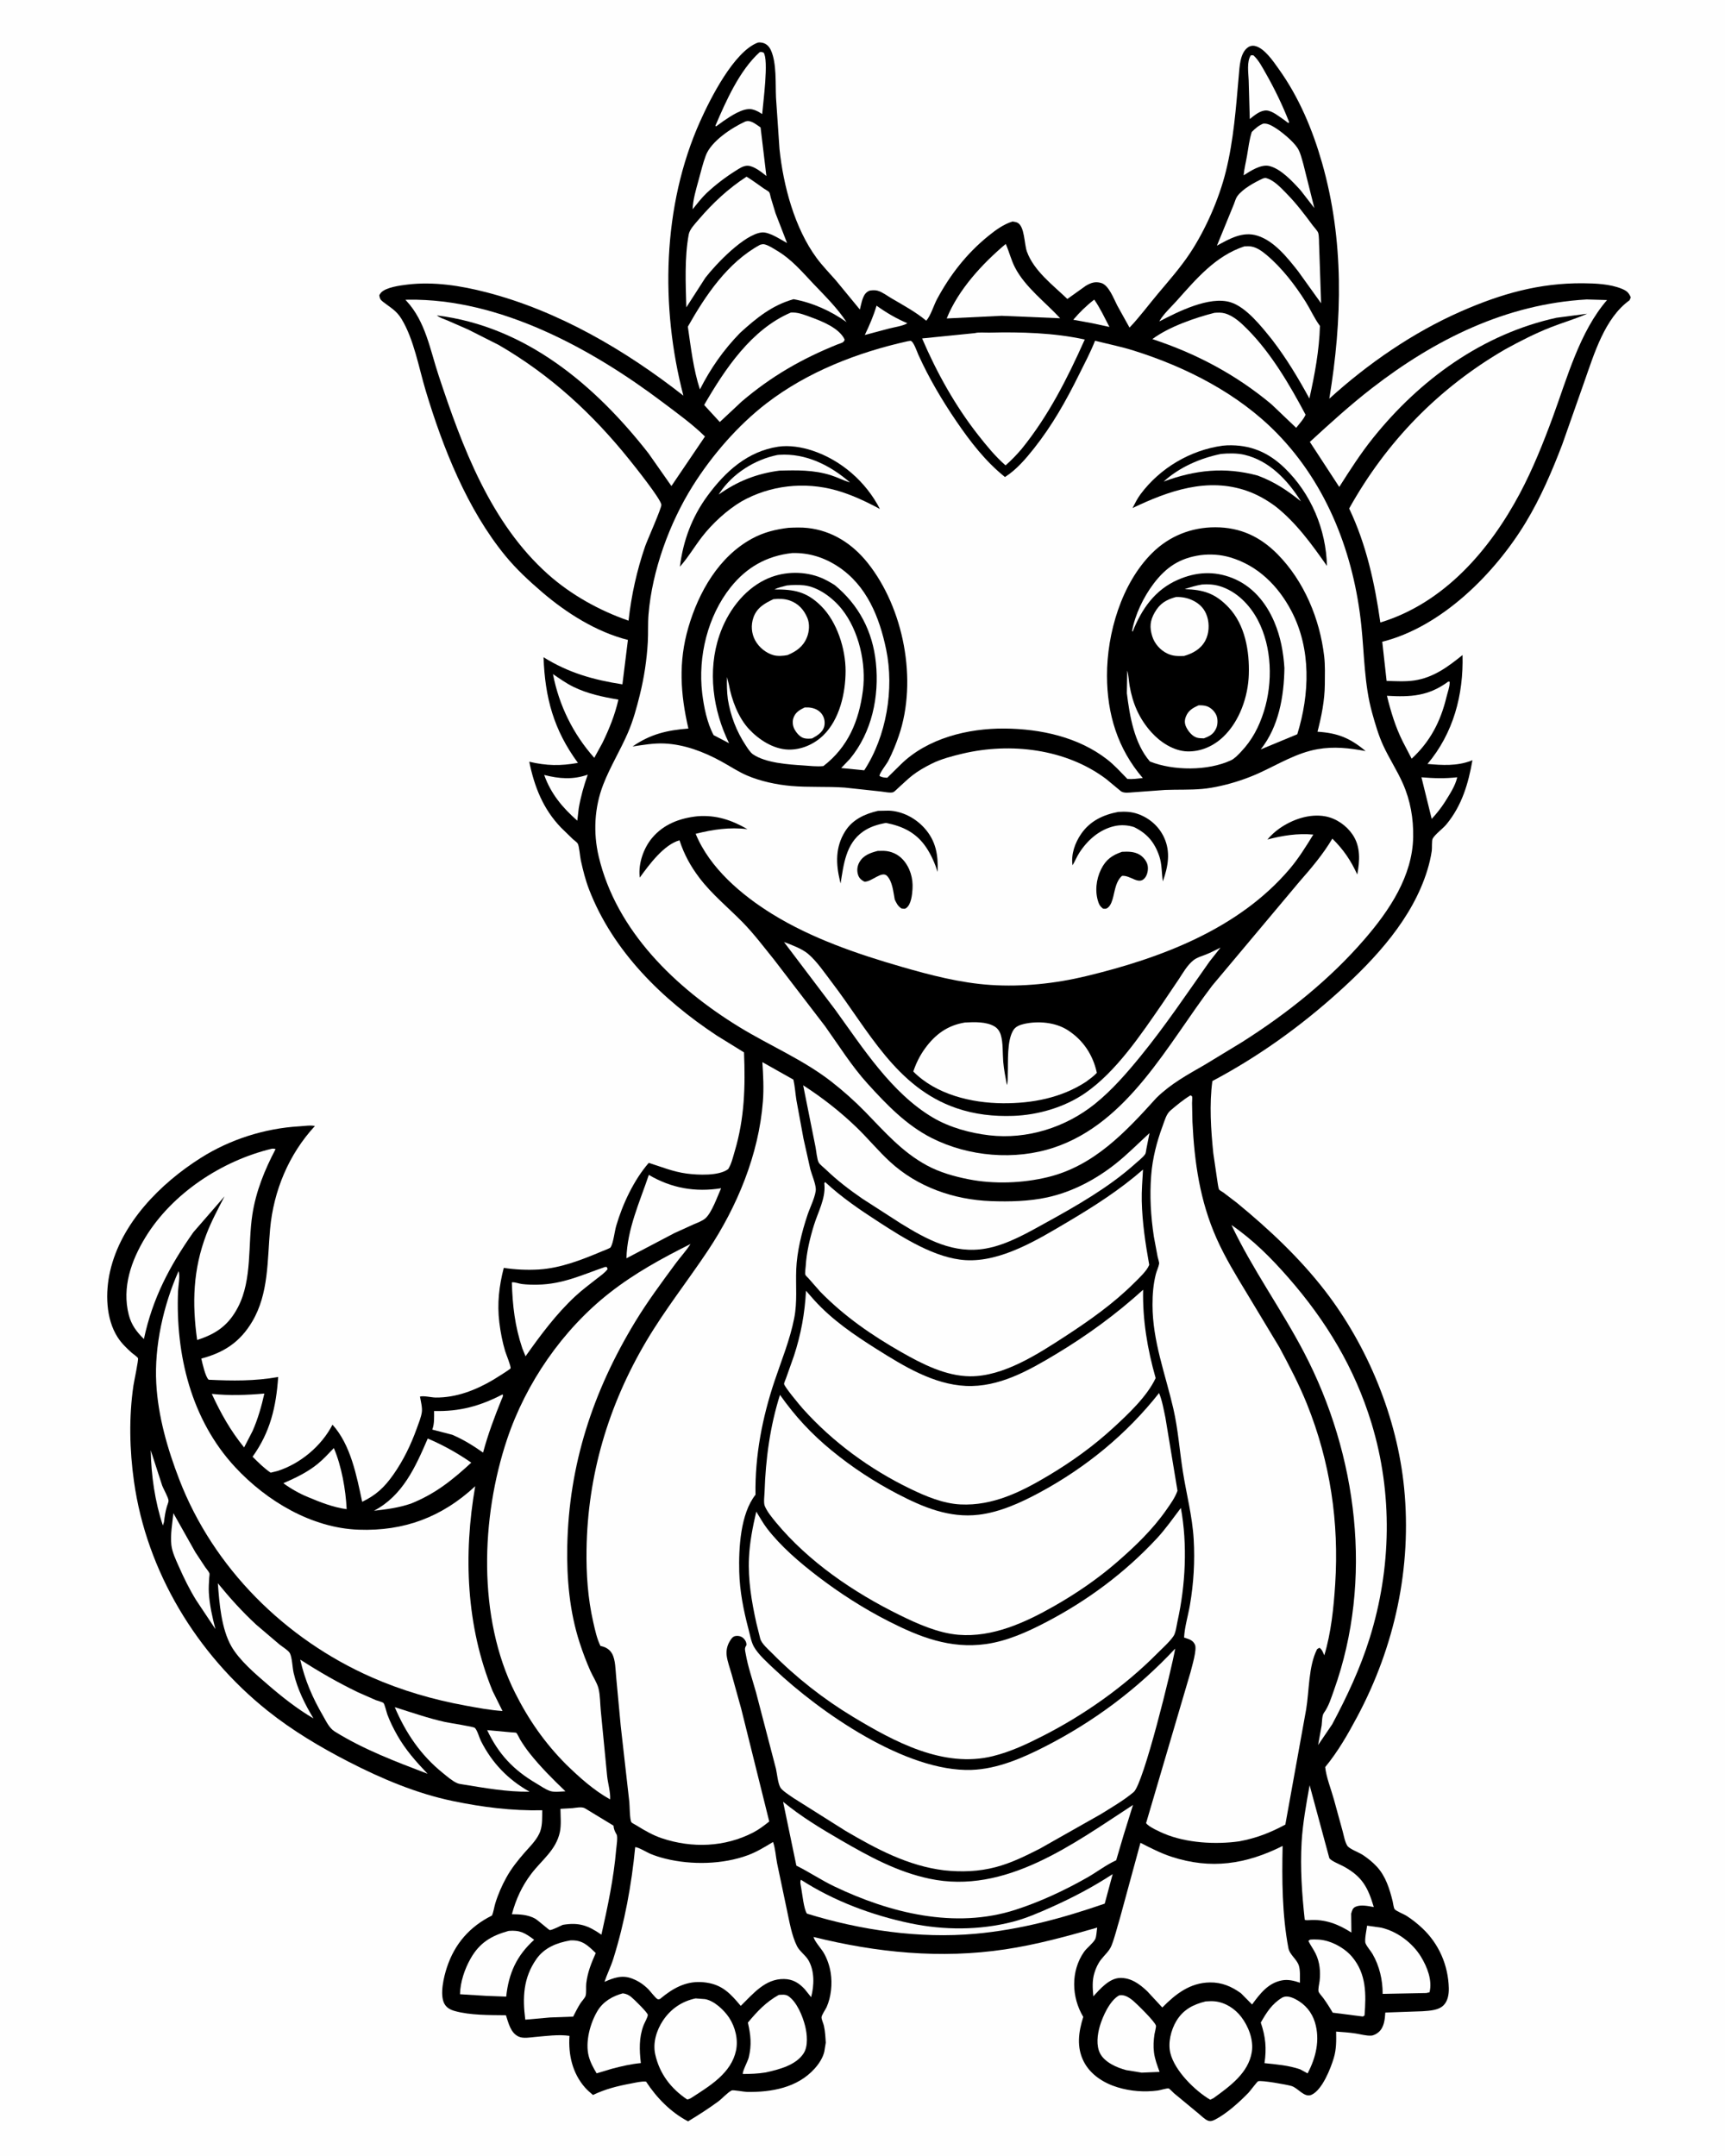 <svg version="1.1" xmlns="http://www.w3.org/2000/svg" style="display: block;" viewBox="0 0 1638 2048" width="1024" height="1280">
<path transform="translate(0,0)" fill="rgb(254,254,254)" d="M -0 -0 L 1638 0 L 1638 2048 L -0 2048 L -0 -0 z"/>
<path transform="translate(0,0)" fill="rgb(0,0,0)" d="M 719.51 40.5 C 720.653 40.326 720.63 40.282 721.981 40.352 C 726.819 40.606 730.163 43.557 732.071 47.85 C 737.58 60.25 736.21 79.243 736.857 92.924 L 740.163 141.556 C 743.766 176.315 754.48 216.625 775.406 245.056 C 780.94 252.575 787.563 259.293 793.694 266.321 L 816.502 294.038 C 817.626 289.544 818.641 283.338 821.299 279.5 C 822.421 277.879 824.586 276.198 826.575 275.938 C 828.831 275.642 831.294 275.547 833.5 276.184 C 837.946 277.469 842.786 281.177 846.792 283.523 C 857.982 290.076 869.548 296.337 879.549 304.642 C 883.88 299.771 886.605 290.052 889.829 284.068 C 902.296 260.923 917.91 240.905 938.328 224.293 C 945.161 218.734 952.973 212.987 961.5 210.411 C 962.976 210.645 964.737 210.854 966.09 211.5 C 973.107 214.851 972.533 231.738 975.159 239 C 981.812 257.397 999.874 270.774 1013.58 283.997 L 1031.06 271.5 C 1035.95 268.594 1040.08 267.144 1045.74 268.814 C 1053.03 270.967 1057.71 284 1060.99 290.254 L 1072.62 311.189 C 1082.17 301.19 1090.76 289.522 1099.69 278.898 C 1110.15 266.438 1121.07 254.073 1130.07 240.481 C 1144.88 218.09 1157.58 189.048 1164.06 163.053 C 1171.54 133.008 1173.69 102.622 1176.39 71.938 C 1177.11 63.652 1177.5 50.889 1184.57 45.382 C 1186.71 43.709 1189.15 43.066 1191.84 43.683 C 1200.89 45.758 1209.32 58.506 1214.39 65.599 C 1233.59 92.42 1246.5 123.199 1255.5 154.778 C 1276.53 228.526 1274.73 303.691 1262.37 378.726 C 1299.06 345.389 1341.84 315.855 1387.32 295.859 C 1425.3 279.158 1461.73 268.708 1503.55 269.077 C 1515.2 269.18 1528.87 269.77 1539.79 274.162 C 1544.65 276.117 1546.75 277.763 1548.71 282.5 L 1547.5 285.266 C 1523.96 302.096 1513.9 336.241 1504.59 362.602 L 1483.63 422.199 C 1473.95 447.557 1463.05 472.956 1448.97 496.225 C 1419.58 544.816 1369.06 595.506 1312.66 609.592 L 1316.79 646.796 C 1325.38 647.04 1334.61 647.631 1343.1 646.371 C 1361.31 643.67 1375.01 633.435 1388.91 622.222 C 1389.91 660.116 1380.21 696.454 1355.64 725.681 C 1369.64 726.909 1383.48 727.792 1396.89 722.685 L 1398.32 722.134 C 1394.44 744.423 1388.28 765.202 1373.65 782.995 C 1370.32 787.053 1362.73 792.533 1360.51 796.711 C 1359.56 798.51 1360.05 805.733 1359.69 808.226 C 1358.82 814.288 1357.32 820.518 1355.54 826.371 C 1341.46 872.481 1306.32 910.576 1271.23 942.249 C 1234.75 975.176 1194.78 1003.86 1151.31 1026.89 C 1148.3 1049.09 1149.91 1073.19 1152.19 1095.45 L 1156.13 1122.39 C 1156.51 1124.29 1156.86 1128.4 1157.74 1130 C 1158.08 1130.62 1161.07 1132.3 1161.89 1132.88 L 1174.5 1142.51 C 1204.84 1167.39 1234.17 1194.89 1258.22 1226.03 C 1299.09 1278.96 1326.88 1346.87 1333.44 1413.5 C 1340.86 1488.92 1324.52 1563.94 1288.98 1630.56 C 1279.93 1647.52 1270.72 1663.65 1258.48 1678.57 C 1259.46 1688.31 1264.04 1699.52 1266.68 1709.07 L 1274.97 1739.24 C 1276.16 1743.52 1277.12 1749.59 1279.46 1753.27 C 1281.42 1756.35 1290.53 1759.62 1294.13 1762 C 1298.98 1765.2 1303.81 1769.09 1307.73 1773.39 C 1316.01 1782.49 1319.59 1794.27 1322.53 1805.99 C 1322.96 1807.67 1323.45 1812.17 1324.34 1813.44 C 1325.65 1815.32 1333.31 1818.32 1335.57 1819.77 C 1340.86 1823.15 1345.89 1827.14 1350.48 1831.42 C 1366.45 1846.32 1375.33 1866.76 1375.87 1888.52 C 1376.01 1894.19 1375.03 1900.72 1370.87 1904.87 C 1365.97 1909.75 1357.22 1910.04 1350.72 1910.5 L 1315.56 1911.74 C 1315.15 1918.19 1314.47 1925.8 1309.26 1930.29 C 1307.34 1931.95 1304.57 1933.55 1301.97 1933.67 C 1297.45 1933.88 1292.02 1932.36 1287.5 1931.64 C 1281.33 1930.66 1275.06 1930.3 1268.84 1929.83 C 1269.03 1938.43 1269.12 1946.53 1266.64 1954.84 C 1263.65 1964.85 1255.74 1985.09 1245.6 1989.8 C 1238.66 1993.03 1232.78 1983.39 1226.4 1981.49 C 1221.98 1980.18 1197.99 1975.88 1194.74 1977.01 C 1193.86 1977.31 1186.85 1986.65 1185.55 1987.99 C 1176.95 1996.84 1164.7 2007.92 1153.76 2013.49 C 1151.52 2014.62 1149.39 2015.37 1146.96 2014.36 C 1143.88 2013.09 1140.57 2009.58 1137.9 2007.45 L 1114.96 1988.48 C 1114.31 1987.89 1110.32 1983.89 1109.93 1983.83 C 1107.68 1983.52 1102.1 1985.46 1099.55 1985.79 C 1086.72 1987.48 1073.58 1986.52 1061.2 1982.73 C 1048.16 1978.75 1035.54 1970.81 1029.17 1958.35 C 1022.13 1944.56 1024.18 1930.14 1028.68 1915.87 C 1017.45 1897.2 1016.65 1872.48 1029.37 1854.16 C 1032.05 1850.3 1038.1 1845.83 1040.03 1842 C 1041.25 1839.59 1041.42 1833.91 1041.91 1831.05 C 1012.81 1839.39 984.481 1847.21 954.455 1851.72 C 893.079 1860.92 832.391 1854.81 772.556 1839.95 C 773.133 1843.64 779.82 1851.09 781.979 1854.71 C 785.389 1860.43 787.78 1867.47 788.802 1874.05 C 790.428 1884.52 789.256 1896.76 784.947 1906.5 C 783.984 1908.68 779.994 1914.25 780.082 1916.42 C 780.173 1918.65 781.866 1922.08 782.377 1924.42 C 783.52 1929.67 783.799 1935.05 784.107 1940.4 L 782.707 1949 C 781.233 1955.02 777.504 1960.59 773.405 1965.13 C 757.151 1983.14 732.637 1987.48 709.39 1987.13 C 706.632 1987.08 696.179 1985.1 694.833 1985.7 C 691.096 1987.39 685.643 1993.53 682.04 1996.17 C 672.835 2002.93 663.096 2009.17 653.338 2015.09 C 636.856 2006.44 623.523 1992.77 613.413 1977.33 C 609.051 1976.89 603.499 1978.33 599.113 1979.14 C 586.408 1981.49 574.699 1984.41 563.012 1990.04 C 560.388 1987.81 557.715 1985.57 555.443 1982.98 C 543.427 1969.27 539.486 1951.69 540.691 1933.89 C 530.544 1932.33 518.239 1934.06 508.007 1934.94 C 503.26 1935.34 496.911 1936.61 492.489 1934.62 C 484.727 1931.12 482.766 1921.63 480.33 1914.29 C 464.922 1914.09 446.399 1914.44 431.603 1910.24 C 427.43 1909.06 423.72 1907.05 421.709 1903.05 C 417.336 1894.37 421.359 1877.73 424.239 1868.95 C 431.614 1846.46 445.951 1830.08 467.068 1819.58 C 468.637 1815.99 469.095 1811.74 470.244 1807.97 C 472.829 1799.48 476.551 1790.96 480.862 1783.23 C 485.595 1774.73 491.628 1767.16 498.007 1759.86 C 503.385 1753.7 510.4 1747.06 513.057 1739.15 C 515.091 1733.1 514.708 1725.88 514.795 1719.58 C 485.821 1720.18 458.486 1716.72 430.184 1710.88 C 395.659 1703.76 362.184 1689.6 330.94 1673.52 C 303.991 1659.65 277.569 1643.93 253.846 1624.97 C 186.708 1571.32 139.093 1492.86 127.062 1407.3 C 122.842 1377.29 122.124 1346.15 126.543 1316.11 C 127.11 1312.26 131.588 1291.31 130.844 1290.11 C 129.846 1288.51 126.028 1286.04 124.5 1284.65 C 119.737 1280.32 115.089 1275.81 111.589 1270.37 C 100.139 1252.59 99.784 1227.6 104.365 1207.57 C 114.831 1161.81 152.103 1124.16 190.58 1099.85 C 218.346 1082.3 251.333 1071.79 284.127 1069.91 C 288.556 1069.66 294.594 1068.64 298.9 1069.61 C 274.098 1096.41 259.62 1131.17 256.329 1167.5 C 253.632 1197.27 255.137 1228.7 239.396 1255.31 C 227.886 1274.77 212.55 1284.84 191.002 1290.52 C 191.944 1294.6 194.935 1308.3 198.044 1310.63 C 220.427 1311.71 241.849 1311.99 264.02 1308.02 C 262.045 1336.43 256.547 1360.23 239.698 1383.76 C 245.175 1389.2 250.45 1394.53 256.85 1398.91 L 263.228 1397.35 C 285.08 1390.43 305.191 1373.54 315.596 1353.32 C 332.97 1372.47 338.514 1401.96 343.801 1426.57 C 356.976 1420.21 364.792 1412.94 373.295 1400.9 C 382.87 1387.34 390.06 1372.45 395.662 1356.85 C 397.381 1352.07 399.778 1346.32 400.471 1341.33 C 401.06 1337.08 399.438 1330.91 398.691 1326.63 C 402.227 1325.59 409.487 1327.49 413.57 1327.53 C 433.176 1327.73 451.697 1320.48 468.359 1310.63 C 470.102 1309.6 484.595 1300.59 484.754 1299.8 C 485.188 1297.63 480.404 1286.2 479.566 1283.37 C 476.946 1274.5 475.192 1265.44 474.072 1256.27 C 471.866 1238.2 473.792 1221.92 478.267 1204.38 C 489.286 1206.01 500.578 1206.57 511.706 1205.88 C 532.395 1204.6 552.698 1196.59 571.632 1188.6 C 572.933 1188.05 579.272 1185.75 579.805 1184.82 C 582.512 1180.12 583.48 1169.89 585.106 1164.34 C 591.11 1143.81 601.858 1120.85 615.99 1104.62 C 628.186 1108.46 639.119 1113.08 652 1114.78 C 662.576 1116.18 682.775 1117.21 691.46 1110.5 C 694.582 1105.52 695.964 1099.21 697.635 1093.6 C 706.981 1062.21 707.78 1032.14 706.459 999.664 L 680.716 983.76 C 628.857 949.561 581.859 903.521 559.25 844.778 C 555.808 835.835 553.558 826.697 551.482 817.365 C 550.678 813.75 549.982 803.571 548.44 801.174 C 547.64 799.93 545.059 798.177 543.912 797.113 L 532.676 786.181 C 515.598 768.452 507.3 747.205 502.491 723.576 C 518.897 727.431 532.133 727.672 548.724 724.678 C 525.63 693.264 517.431 662.702 516.047 624.315 C 539.763 639.146 563.509 645.821 590.961 650.065 L 596.198 607.878 C 566.186 600.305 537.661 582.223 514.408 562.242 C 502.117 551.68 490.164 540.61 479.863 528.059 C 443.536 483.796 420.474 425.455 404.124 371.062 C 397.591 349.324 392.978 322.425 381.18 303 C 376.163 294.741 370.615 292.25 363.5 286.631 C 360.944 284.612 360.573 283.625 360.037 280.5 C 360.488 279.642 360.957 278.841 361.6 278.105 C 366.136 272.912 380.07 271.121 386.653 270.327 C 411.729 267.302 437.363 271.363 461.622 277.613 C 529.832 295.186 593.824 332.639 648.874 375.835 C 626.902 291.698 628.818 195.519 664.737 115.351 C 674.44 93.695 696.791 49.178 719.51 40.5 z"/>
<path transform="translate(0,0)" fill="rgb(254,254,254)" d="M 1039.11 284.603 C 1044.72 292.662 1049 301.887 1053.55 310.575 L 1037.22 307.04 L 1019.18 303.744 C 1025.19 296.656 1031.75 290.261 1039.11 284.603 z"/>
<path transform="translate(0,0)" fill="rgb(254,254,254)" d="M 142.966 1377.61 L 153.869 1411.25 C 155.108 1414.53 159.718 1422.46 159.879 1425.47 C 159.95 1426.81 158.729 1429.59 158.303 1431.04 C 156.851 1435.99 156.157 1440.65 155.578 1445.76 L 154.5 1449.11 C 146.979 1426.54 143.36 1401.33 142.966 1377.61 z"/>
<path transform="translate(0,0)" fill="rgb(254,254,254)" d="M 832.338 290.362 C 841.786 297.139 850.948 302.501 861.627 307.067 C 857.103 309.741 849.425 310.744 844.226 312.084 L 821.177 318.224 C 825.538 309.151 829.5 300.034 832.338 290.362 z"/>
<path transform="translate(0,0)" fill="rgb(254,254,254)" d="M 1349.89 738.361 C 1361.8 739.36 1372.01 739.66 1383.87 738.339 C 1382.05 746.584 1376.51 754.79 1372.12 761.887 C 1368.44 767.625 1364.24 772.866 1359.63 777.871 L 1349.89 738.361 z"/>
<path transform="translate(0,0)" fill="rgb(254,254,254)" d="M 516.674 736.146 C 530.973 739.764 543.871 740.819 558.024 735.87 C 554.315 746.433 551.386 756.682 549.497 767.728 L 548.12 779.571 C 534.011 767.175 522.999 753.976 516.674 736.146 z"/>
<path transform="translate(0,0)" fill="rgb(254,254,254)" d="M 1187.89 52.5 L 1190.22 52.527 C 1195.19 56.945 1198.6 63.667 1201.9 69.426 C 1210.27 84.07 1218.11 100.275 1224.21 116 L 1223.5 116.921 L 1219.46 113.898 C 1214.91 110.874 1208.35 105.255 1202.82 104.953 C 1196.86 104.626 1191.19 109.643 1186.83 113.075 L 1185.8 76.429 C 1185.57 69.425 1183.73 58.478 1187.89 52.5 z"/>
<path transform="translate(0,0)" fill="rgb(254,254,254)" d="M 200.966 1324.07 C 217.529 1325.82 234.324 1325.21 250.884 1323.76 C 248.082 1336.13 244.825 1347.66 239.71 1359.29 L 231.652 1374.94 C 218.657 1358.9 209.579 1342.7 200.966 1324.07 z"/>
<path transform="translate(0,0)" fill="rgb(254,254,254)" d="M 462.511 1643.48 L 484.951 1645.51 C 485.716 1645.58 489.711 1645.72 490.146 1646.02 C 491.003 1646.63 493.108 1651.23 493.791 1652.36 C 496.522 1656.87 499.545 1661.26 502.82 1665.4 C 513.174 1678.47 524.841 1690.04 536.849 1701.57 C 532.663 1701.75 526.308 1702.6 522.413 1701.32 C 517.983 1699.87 513.084 1696.37 509.048 1694 C 487.302 1681.18 473.372 1666.36 462.511 1643.48 z"/>
<path transform="translate(0,0)" fill="rgb(254,254,254)" d="M 721.421 49.5 C 723.065 49.178 723.493 49.42 725.031 49.953 C 730.178 56.739 724.531 98.047 723.714 108.364 C 720.674 106.372 717.891 104.688 714.282 103.885 C 705.565 101.946 693.253 110.732 686.521 115.26 L 680 120.006 L 679.264 119.5 C 689.333 95.928 702.237 66.756 721.421 49.5 z"/>
<path transform="translate(0,0)" fill="rgb(254,254,254)" d="M 164.475 1437.39 L 185.331 1474.43 L 194.65 1488.56 C 195.787 1490.22 198.02 1492.7 198.731 1494.5 C 199.014 1495.22 198.547 1497.96 198.501 1498.86 C 198.259 1503.57 197.888 1508.2 198.164 1512.92 C 198.859 1524.81 201.435 1536.05 204.414 1547.51 L 186.203 1520.16 C 179.777 1509.83 174.442 1498.91 169.538 1487.79 C 166.741 1481.45 163.383 1474.58 162.564 1467.63 C 161.445 1458.15 163.524 1446.89 164.475 1437.39 z"/>
<path transform="translate(0,0)" fill="rgb(254,254,254)" d="M 316.887 1375.54 C 324.198 1392.58 328.174 1415.07 329.058 1433.56 C 316.638 1431.97 303.868 1426.97 292.385 1422.12 C 284.064 1418.69 276.181 1414.23 268.921 1408.93 C 280.505 1403.9 291.691 1398.57 301.575 1390.54 C 307.065 1386.08 311.971 1380.62 316.887 1375.54 z"/>
<path transform="translate(0,0)" fill="rgb(254,254,254)" d="M 477.231 1324.5 C 477.96 1326.23 476.888 1327.6 476.209 1329.29 C 469.402 1346.15 463.339 1362.23 458.616 1379.83 C 448.996 1373.08 440.228 1367.62 429.417 1362.92 L 410.373 1357.99 C 412.507 1352.41 412.08 1346.21 412.096 1340.32 C 436.437 1340.95 455.709 1335.67 477.231 1324.5 z"/>
<path transform="translate(0,0)" fill="rgb(254,254,254)" d="M 1199.4 117.5 C 1203.47 116.864 1207.35 119.146 1210.72 121.219 C 1217.24 125.226 1227.93 134.11 1232.12 140.5 C 1234.91 144.741 1236.2 150.781 1237.64 155.621 L 1248.17 197.648 L 1235.1 180.792 C 1227.56 172.507 1216.48 160.397 1205.41 157.698 C 1197.5 155.768 1187.36 162.464 1180.98 166.559 C 1181.55 160.327 1183.17 154.062 1184.22 147.884 C 1185.51 140.355 1186.39 132.689 1188.71 125.394 C 1192.17 121.9 1194.85 119.536 1199.4 117.5 z"/>
<path transform="translate(0,0)" fill="rgb(254,254,254)" d="M 1375.29 647.5 L 1376.6 647.52 L 1376.68 648.382 C 1376.72 652.631 1374.68 657.84 1373.69 661.997 C 1368.12 685.243 1358.24 704.371 1340.59 720.694 L 1332.15 704.437 C 1325.09 690.319 1320.88 676.169 1317.1 660.943 C 1339.47 662.261 1356.51 661.351 1375.29 647.5 z"/>
<path transform="translate(0,0)" fill="rgb(254,254,254)" d="M 525.002 640.314 C 531.253 644.592 537.515 649.054 544.326 652.398 C 557.852 659.04 572.407 662.06 587.142 664.575 C 583.877 679.038 578.438 692.468 571.966 705.755 L 564.237 719.865 C 544.126 697.277 530.719 669.996 525.002 640.314 z"/>
<path transform="translate(0,0)" fill="rgb(254,254,254)" d="M 406.078 1366.47 C 420.73 1372.74 434.342 1380.3 447.414 1389.39 C 429.348 1406.04 413.286 1418.93 390.238 1428.24 C 378.486 1432.24 367.249 1433.73 355.004 1435.07 C 382.401 1420.67 394.385 1393.55 406.078 1366.47 z"/>
<path transform="translate(0,0)" fill="rgb(254,254,254)" d="M 707.531 115.5 L 708.767 115.143 C 713.277 114.055 718.661 118.715 722.196 121.085 L 727.714 167.216 C 723.375 163.62 716.104 157.864 710.368 157.461 C 706.045 157.158 702.138 159.951 698.645 162.137 C 688.699 168.363 679.698 175.285 671.081 183.255 C 666.118 187.994 661.938 193.475 657.636 198.805 C 657.944 189.655 660.968 179.676 663.381 170.877 C 665.495 163.168 667.394 155.099 670.214 147.622 C 675.339 134.036 694.754 121.405 707.531 115.5 z"/>
<path transform="translate(0,0)" fill="rgb(254,254,254)" d="M 1244.05 1842.5 C 1246.8 1842.21 1249.61 1842.27 1252.37 1842.44 C 1263.73 1843.16 1276.74 1850.18 1284.01 1858.82 C 1297.75 1875.15 1297.34 1894.44 1295.84 1914.5 L 1294.27 1915.5 L 1265.59 1911.85 C 1262.82 1907.01 1259.87 1902.45 1256.61 1897.92 C 1255.65 1896.59 1252.53 1893.2 1252.16 1891.79 C 1251.56 1889.46 1252.9 1884.15 1253.18 1881.64 C 1254.12 1872.96 1253.32 1863.82 1249.44 1855.88 C 1247.4 1851.7 1244.58 1847.95 1242.5 1843.74 L 1244.05 1842.5 z"/>
<path transform="translate(0,0)" fill="rgb(254,254,254)" d="M 1298.27 1829.19 L 1311.83 1831.14 C 1326.95 1834.72 1341.41 1845.54 1349.45 1858.75 C 1355.3 1868.35 1360.42 1881.12 1357.56 1892.5 L 1354.5 1893.2 L 1313.03 1894.01 C 1313.15 1881.02 1309.97 1867.35 1303.4 1856.09 C 1301.54 1852.91 1298.11 1849.24 1296.79 1845.97 C 1295.58 1842.97 1297.84 1832.81 1298.27 1829.19 z"/>
<path transform="translate(0,0)" fill="rgb(254,254,254)" d="M 482.883 1834.18 C 493.71 1833.23 498.67 1836.24 507.142 1842.63 C 490.473 1857.73 482.933 1874.43 480.592 1896.61 L 461.751 1895.89 L 436.699 1894.34 C 436.987 1882.74 441.079 1870.48 446.78 1860.44 C 455.393 1845.27 466.501 1838.76 482.883 1834.18 z"/>
<path transform="translate(0,0)" fill="rgb(254,254,254)" d="M 574.435 1203.5 L 576.112 1203.54 L 576.927 1205.5 C 574.14 1209.25 570.095 1211.92 566.443 1214.79 C 559.553 1220.2 552.465 1225.48 546.047 1231.45 C 528.111 1248.15 513.033 1268.4 498.965 1288.36 L 495.892 1280.79 C 488.811 1259.66 486.595 1240.25 485.957 1218.13 C 488.78 1217.7 492.557 1219.34 495.5 1219.7 C 500.366 1220.31 505.489 1220.37 510.389 1220.3 C 534.183 1219.93 552.606 1211.06 574.435 1203.5 z"/>
<path transform="translate(0,0)" fill="rgb(254,254,254)" d="M 1217.68 1897.5 L 1219 1896.97 C 1222.57 1895.71 1227.04 1897.36 1230.24 1899.02 C 1239.32 1903.7 1245.8 1911.35 1248.75 1921.13 C 1253.76 1937.75 1249.63 1954.73 1241.74 1969.52 L 1234.64 1965.66 C 1223.6 1961.89 1212.34 1960.99 1200.81 1959.8 C 1202.91 1945.71 1201.85 1934.69 1197.28 1921.28 C 1202.84 1911.5 1207.88 1903.46 1217.68 1897.5 z"/>
<path transform="translate(0,0)" fill="rgb(254,254,254)" d="M 591.328 1893.5 C 594.501 1893.87 596.781 1894.93 599.279 1896.9 C 601.494 1898.65 615.194 1911.98 615.093 1914 C 614.973 1916.39 611.962 1921.43 611.025 1923.91 C 606.59 1935.66 607.064 1947.53 608.478 1959.74 C 599.078 1960.6 589.974 1962.76 580.876 1965.16 L 566.48 1969.48 C 563.315 1964.21 560.53 1959.13 558.965 1953.15 C 555.459 1939.73 560.325 1921.83 567.289 1910.2 C 572.584 1901.36 581.547 1896.09 591.328 1893.5 z"/>
<path transform="translate(0,0)" fill="rgb(254,254,254)" d="M 1062.64 1895.5 L 1063.37 1895.33 C 1067.44 1894.72 1071.22 1896.86 1074.38 1899.19 C 1078.35 1902.1 1096.79 1920.33 1097.71 1924.17 C 1098.03 1925.51 1096.54 1930.81 1096.31 1932.42 C 1095.47 1938.38 1095.1 1943.54 1095.84 1949.5 C 1096.66 1956.07 1098.91 1961.93 1101.18 1968.1 L 1084.2 1968.82 L 1069.42 1966.41 C 1060.69 1964.12 1049.24 1959.14 1044.77 1950.77 C 1040.74 1943.21 1042.08 1932.66 1044.38 1924.76 C 1047.09 1915.49 1053.79 1900.45 1062.64 1895.5 z"/>
<path transform="translate(0,0)" fill="rgb(254,254,254)" d="M 739.469 1894.99 C 742.466 1894.77 745.877 1894.31 748.504 1896.08 C 756.696 1901.61 762.198 1915.31 764.5 1924.48 C 766.401 1932.05 767.506 1943.46 763.216 1950.27 C 755.974 1961.78 739.487 1965.89 727.077 1968.63 C 719.739 1969.84 712.737 1970.07 705.328 1970.12 C 704.76 1967.74 710.061 1958.01 710.916 1954.52 C 713.869 1942.47 712.857 1933.15 710.144 1921.28 C 718.989 1910.64 727.314 1901.76 739.469 1894.99 z"/>
<path transform="translate(0,0)" fill="rgb(254,254,254)" d="M 206.72 1503.97 C 218.039 1517.86 229.968 1531.09 243.137 1543.27 L 265.357 1562.19 C 267.697 1564.07 273.931 1567.9 275.18 1570.49 C 277.35 1574.98 277.504 1584.03 278.715 1589.2 C 282.354 1604.76 289.355 1618.75 297.523 1632.35 C 281.869 1623.16 267.685 1611.93 253.984 1600.09 C 242.405 1590.09 227.135 1577.16 219.53 1563.81 C 210.059 1547.19 208.086 1522.88 206.72 1503.97 z"/>
<path transform="translate(0,0)" fill="rgb(254,254,254)" d="M 616.057 1116.05 C 637.434 1128.66 660.285 1132.67 684.721 1128.72 C 681.205 1136.41 675.975 1151.89 669.698 1157.35 C 666.697 1159.95 662.12 1161.5 658.48 1163.09 L 640.339 1171.33 L 594.789 1195.26 C 595.473 1167.56 607.354 1141.9 616.057 1116.05 z"/>
<path transform="translate(0,0)" fill="rgb(254,254,254)" d="M 955.047 231.727 C 958.382 239.15 960.1 246.908 963.913 254.248 C 973.577 272.855 992.624 286.97 1006.72 302.305 L 951.102 299.982 L 898.983 302.497 C 909.986 275.122 932.821 250.448 955.047 231.727 z"/>
<path transform="translate(0,0)" fill="rgb(254,254,254)" d="M 541.366 1843.24 L 541.966 1843.19 C 553.108 1842.77 558.044 1847.97 565.636 1855.22 C 561.403 1864.79 557.866 1873.48 556.624 1883.99 C 556.222 1887.39 556.913 1892.97 555.944 1895.99 C 555.337 1897.89 552.309 1901.06 551.141 1902.87 C 548.54 1906.92 546.378 1911.34 544.173 1915.61 L 522.163 1916.42 L 498.724 1918.51 C 496.024 1897.55 496.731 1878.78 509.301 1860.88 C 516.92 1850.02 528.781 1845.44 541.366 1843.24 z"/>
<path transform="translate(0,0)" fill="rgb(254,254,254)" d="M 1056.62 1780.22 L 1049.06 1808.28 C 1008.75 1822.19 968.734 1833.06 926.116 1836.91 C 873.012 1841.71 817.082 1833.47 766.277 1817.78 C 763.262 1813.93 761.749 1798.34 760.708 1792.93 C 760.339 1790.5 759.423 1787.79 760.5 1785.57 C 791.61 1805.73 828.17 1819.38 864.342 1826.94 C 896.172 1833.59 930.051 1833.69 961.656 1825.54 C 974.304 1822.28 986.727 1816.86 998.623 1811.53 C 1018.87 1802.47 1038.05 1792.37 1056.62 1780.22 z"/>
<path transform="translate(0,0)" fill="rgb(254,254,254)" d="M 284.941 1576.46 C 302.713 1587.92 320.8 1598.36 339.857 1607.54 L 356.82 1614.99 C 358.356 1615.59 362.882 1616.71 363.977 1617.67 C 365.151 1618.69 367.019 1626.77 367.682 1628.55 C 370.189 1635.29 373.541 1642.05 377.079 1648.29 C 384.959 1662.19 394.959 1673.46 405.922 1684.93 C 375.675 1673.36 345.368 1661.99 317.73 1644.78 C 312.471 1641.5 309.66 1635.16 306.636 1629.93 C 296.492 1612.41 289.488 1596.27 284.941 1576.46 z"/>
<path transform="translate(0,0)" fill="rgb(254,254,254)" d="M 374.742 1621.66 C 390.545 1626.59 406.376 1632.18 422.545 1635.75 C 426.83 1636.7 449.373 1640.09 450.759 1641.31 C 453.101 1643.37 455.058 1650.72 456.571 1653.72 C 467.149 1674.71 482.355 1690.46 502.796 1701.97 C 480.872 1702.18 460.404 1698.43 438.911 1694.97 C 437.251 1694.7 435.558 1694.49 434 1693.81 C 429.327 1691.79 424.393 1687.41 420.46 1684.24 C 399.436 1667.31 385.286 1646.37 374.742 1621.66 z"/>
<path transform="translate(0,0)" fill="rgb(254,254,254)" d="M 1243.68 1695.8 L 1262.35 1764.9 C 1263.2 1767.36 1273.25 1771.44 1276 1772.95 C 1293.61 1782.59 1299.03 1792.75 1304.63 1811.52 C 1299.5 1810.63 1292.46 1809.02 1287.5 1811.16 C 1284.34 1812.51 1284.07 1814.84 1283.14 1817.77 L 1283.35 1835.75 C 1270.52 1827.54 1258.18 1822.83 1242.81 1823.98 C 1241.16 1824.11 1240.69 1824.13 1239.04 1823.65 C 1236.38 1799.16 1234.64 1774.55 1236.07 1749.89 C 1237.1 1732.18 1240.53 1713.3 1243.68 1695.8 z"/>
<path transform="translate(0,0)" fill="rgb(254,254,254)" d="M 1199.45 169.5 L 1201.56 168.987 C 1209.29 170.545 1216.31 178.302 1221.68 183.763 C 1231 193.241 1238.65 203.333 1246.52 213.984 C 1247.78 215.695 1251.3 219.428 1251.81 221.167 C 1252.85 224.723 1252.47 230.574 1252.75 234.377 L 1254.58 288.091 L 1232.73 257.641 C 1222.72 244.965 1210.13 228.939 1194.15 223.905 C 1180.06 219.468 1167.53 226.869 1155.64 233.349 L 1171.76 193.943 C 1172.67 191.525 1173.57 188.286 1175.11 186.201 C 1180.24 179.275 1191.71 172.997 1199.45 169.5 z"/>
<path transform="translate(0,0)" fill="rgb(254,254,254)" d="M 708.879 167.824 C 714.532 171.281 719.867 175.297 725.302 179.084 C 726.452 179.885 729.704 181.598 730.435 182.66 C 731.094 183.617 731.542 186.521 731.885 187.705 L 736.392 202.569 L 747.349 230.875 C 741.15 227.523 730.337 220.091 723.332 220.811 C 706.832 222.506 679.908 250.7 669.778 263.818 L 651.665 291.974 C 651.064 269.541 649.869 244.694 653.963 222.62 C 654.863 217.766 660.193 212.305 663.322 208.632 C 676.699 192.924 691.535 179.082 708.879 167.824 z"/>
<path transform="translate(0,0)" fill="rgb(254,254,254)" d="M 750.913 296.908 C 757.435 296.488 762.63 298.65 768.672 300.823 C 779.66 304.777 796.759 311.313 802.033 322.5 C 801.512 325.66 798.333 325.91 795.5 327.049 C 761.344 340.782 732.502 357.393 704.377 381.31 L 683.458 400.884 L 668.595 384.699 C 688.239 350.799 713.356 312.924 750.913 296.908 z"/>
<path transform="translate(0,0)" fill="rgb(254,254,254)" d="M 1144.91 1901.16 C 1147.79 1901 1150.74 1900.79 1153.61 1901.09 C 1163.6 1902.13 1172.73 1908.02 1178.75 1915.9 C 1185.61 1924.88 1190.56 1937.7 1188.78 1949.07 C 1185.62 1969.16 1167.91 1981.72 1152.58 1992.9 L 1149.29 1994.56 C 1134.66 1985.94 1115.61 1967.12 1111.43 1950.35 C 1108.97 1940.45 1111.93 1928.46 1117.04 1919.87 C 1123.5 1909.02 1133 1904.06 1144.91 1901.16 z"/>
<path transform="translate(0,0)" fill="rgb(254,254,254)" d="M 1153.26 297.162 C 1156.62 296.908 1159.83 296.769 1163.11 297.667 C 1171.42 299.94 1178.59 306.726 1184.51 312.685 C 1207.1 335.405 1224.88 365.733 1239.81 393.92 C 1238.07 398.195 1233.74 402.667 1230.9 406.398 L 1207.37 383.979 C 1173.73 355.86 1135.88 335.771 1094.32 322.125 C 1109.82 310.463 1134.62 301.908 1153.26 297.162 z"/>
<path transform="translate(0,0)" fill="rgb(254,254,254)" d="M 660.462 1898.29 L 669.5 1898.99 C 678.162 1900.54 687.525 1909.4 692.248 1916.5 C 698.169 1925.4 701.101 1937.39 698.857 1947.88 C 694.304 1969.16 674.462 1981.07 657.586 1992.03 C 655.782 1993.24 654.685 1993.91 652.5 1994.32 C 636.953 1983.92 626.105 1969.69 622.1 1951.27 C 619.736 1940.39 623.38 1928.58 629.405 1919.47 C 636.847 1908.22 647.404 1901.08 660.462 1898.29 z"/>
<path transform="translate(0,0)" fill="rgb(254,254,254)" d="M 721.767 232.5 C 723.192 232.119 724.449 231.778 725.925 232.117 C 729.738 232.994 733.93 235.806 737.283 237.795 C 751.997 246.526 761.193 257.835 772.739 269.956 C 783.658 281.418 795.113 292.666 803.84 305.958 C 788.832 295.328 771.759 287.557 753.544 284.213 C 733.102 289.907 718.066 302.231 702.668 316.261 C 686.809 332.622 674.936 349.594 664.593 369.897 C 658.403 351.177 655.949 329.759 653.117 310.296 C 669.968 280.484 690.952 249.244 721.767 232.5 z"/>
<path transform="translate(0,0)" fill="rgb(254,254,254)" d="M 543.482 1717.59 C 546.858 1717.24 552.617 1715.95 555.568 1717.84 L 582.5 1734.2 C 582.803 1737.56 583.702 1739.66 585.422 1742.56 C 586.795 1744.87 585.298 1753.87 585.04 1756.92 C 582.737 1784.12 576.978 1811.17 571.017 1837.78 C 558.514 1829.11 549.845 1825.82 534.373 1828.43 C 531.803 1829.46 524.256 1833.51 521.935 1833.41 C 521.283 1833.39 510.37 1823.72 507.736 1822.34 C 500.77 1818.71 493.679 1818.43 486.004 1818.33 C 489.796 1804.18 495.514 1791.64 504.439 1779.9 C 514.53 1766.63 527.949 1757.39 531.571 1740.26 C 533.01 1733.45 532.154 1725.21 532.115 1718.23 L 543.482 1717.59 z"/>
<path transform="translate(0,0)" fill="rgb(254,254,254)" d="M 1181.65 234.044 C 1183.87 233.914 1186.15 233.806 1188.36 234.179 C 1193.87 235.112 1198.96 238.974 1203.14 242.505 C 1217.48 254.622 1229.98 270.903 1239.94 286.731 C 1244.45 293.91 1247.84 301.709 1252.78 308.629 L 1253.47 309.589 C 1252.85 332.772 1248.49 355.957 1243.46 378.528 C 1232.74 358.915 1221.65 340.399 1207.98 322.637 C 1198.22 310.552 1183.6 291.727 1168.52 287.115 C 1148.43 280.972 1118.58 296.135 1100.96 305.316 L 1101.48 304.266 C 1105.24 297.973 1112.28 291.484 1117.17 286.014 C 1135.77 265.24 1154.15 243.098 1181.65 234.044 z"/>
<path transform="translate(0,0)" fill="rgb(254,254,254)" d="M 925.723 316.434 C 929.296 315.405 935.792 316.066 939.634 315.969 C 969 315.228 1001.32 316.127 1030.09 322.531 C 1013.49 359.62 995.722 394.905 969.997 426.639 C 965.212 432.185 960.389 437.246 954.861 442.057 C 945.179 433.622 936.841 423.396 928.918 413.316 C 907.107 385.566 889.482 353.873 875.614 321.481 L 925.723 316.434 z"/>
<path transform="translate(0,0)" fill="rgb(254,254,254)" d="M 257.804 1091.23 C 259.384 1090.97 260.041 1091.14 261.565 1091.5 C 251.206 1111.18 242.907 1131.56 239.497 1153.69 C 235.097 1182.24 239.514 1215.3 225.91 1241.56 C 216.977 1258.81 205.162 1267.1 187.04 1272.83 C 182.152 1237.82 183.087 1205.94 195.832 1172.48 C 200.568 1160.04 206.961 1148.22 213.077 1136.42 L 183.481 1170.48 C 160.846 1202.69 144.738 1233.11 136.486 1271.95 C 129.518 1265.12 124.541 1258.49 122.097 1248.91 C 115.478 1222.98 124.407 1197.52 137.885 1175.4 C 163.396 1133.54 210.555 1102.59 257.804 1091.23 z"/>
<path transform="translate(0,0)" fill="rgb(254,254,254)" d="M 743.574 1711.51 C 760.479 1725.47 779.392 1736.93 798.327 1747.9 C 825.308 1763.52 851.847 1778.09 882.656 1784.61 C 954.751 1799.87 1018.93 1751.62 1075.92 1714.53 L 1066.9 1743.51 L 1059.96 1767.09 C 1050.47 1771.37 1041.56 1778.33 1032.44 1783.5 C 1010.97 1795.68 987.594 1806.64 964.035 1814.2 C 906.713 1832.6 845.047 1817.19 792.299 1791.96 C 780.115 1786.13 769.032 1778.65 757.062 1772.62 L 756.192 1772.19 L 743.574 1711.51 z"/>
<path transform="translate(0,0)" fill="rgb(254,254,254)" d="M 762.646 1030.94 C 780.729 1042.56 798.171 1056.2 813.62 1071.17 C 824.472 1081.68 834.135 1093.48 845.255 1103.69 C 871.327 1127.64 905.851 1139.64 940.884 1140.94 C 958.536 1141.6 977.356 1141.16 994.656 1137.37 C 1018.42 1132.15 1040.5 1120.45 1059.47 1105.42 C 1070.8 1096.44 1080.95 1086.04 1091.62 1076.32 L 1088.67 1091.14 C 1088.44 1092.23 1088.14 1095.33 1087.57 1096.2 C 1085.26 1099.75 1079.6 1103.84 1076.4 1106.89 C 1052.18 1128.27 1022.32 1145.39 994.113 1160.94 C 976.126 1170.85 956.75 1182.28 936.283 1185.97 C 905.665 1191.48 880.218 1177.49 855.082 1161.99 L 818.796 1138.59 C 806.463 1130.1 795.025 1121.38 784.229 1110.97 C 782.408 1109.21 778.696 1106.45 777.46 1104.37 C 775.784 1101.54 775.052 1092.82 774.308 1089.22 L 762.646 1030.94 z"/>
<path transform="translate(0,0)" fill="rgb(254,254,254)" d="M 1169.43 1163.64 C 1189.99 1177.77 1207.11 1194.94 1223.5 1213.68 C 1259.42 1254.75 1286.52 1299.57 1302.47 1351.98 C 1322.74 1418.58 1321.38 1489.84 1300.68 1556.18 C 1291.72 1584.89 1279.23 1611.41 1265.14 1637.9 L 1251.73 1657.65 L 1255.09 1639 C 1255.53 1635.73 1255.31 1629.68 1257.26 1627.04 C 1261.83 1620.84 1264.28 1612.54 1266.87 1605.3 C 1304.2 1500.92 1289.21 1381.98 1238.42 1284.81 C 1216.84 1243.52 1189.42 1205.83 1169.43 1163.64 z"/>
<path transform="translate(0,0)" fill="rgb(254,254,254)" d="M 734.025 1749.72 C 736.22 1755.78 736.633 1763.61 737.896 1770 L 747.244 1814.48 C 749.611 1825.56 751.73 1838.46 756.744 1848.57 C 759.26 1853.64 764.79 1857.14 767.648 1862.05 C 773.594 1872.28 773.172 1886.06 770.205 1897.12 L 764.083 1889.49 C 758.558 1883.57 752.8 1880.02 744.469 1879.88 C 726.524 1879.56 715.163 1893.93 703.347 1905.4 C 693.759 1893.94 686.163 1885.56 670.716 1883.28 C 655.563 1881.04 643.648 1885.92 631.757 1894.78 L 626.5 1898.95 C 625.833 1898.99 625.122 1899.31 624.5 1899.07 C 622.547 1898.31 617.533 1891.52 615.545 1889.55 C 610.85 1884.91 606.156 1881.73 599.976 1879.39 C 590.577 1875.84 582.675 1878.71 573.948 1882.6 C 576.385 1875.19 579.959 1868.18 582.305 1860.71 C 592.991 1826.69 599.721 1790.14 603.103 1754.68 C 605.667 1754.37 614.303 1759.58 617.239 1760.84 C 621.99 1762.86 626.98 1764.38 631.99 1765.62 C 656.576 1771.7 686.418 1771.08 710.205 1762.25 C 718.588 1759.14 726.395 1754.34 734.025 1749.72 z"/>
<path transform="translate(0,0)" fill="rgb(254,254,254)" d="M 1083 1750.5 C 1092.63 1755.42 1102.09 1760.33 1112.4 1763.71 C 1149.95 1776.03 1183.2 1770.93 1218.04 1753.48 C 1217.31 1785.21 1217.56 1819.05 1223.48 1850.34 C 1224.77 1857.14 1231.42 1860.76 1233.48 1867.23 C 1234.91 1871.71 1234.38 1878.62 1234.48 1883.4 C 1229.01 1881.51 1223.23 1880.07 1217.41 1881.17 C 1204.2 1883.66 1196.5 1893.91 1189.01 1904.08 L 1178.43 1893.37 C 1169.49 1886.93 1160.23 1882.99 1149.02 1883.13 C 1130.14 1883.37 1116.4 1894.09 1103.74 1906.94 L 1089.5 1891.56 C 1082.2 1884.61 1073.82 1878.47 1063.33 1878.89 C 1053.24 1879.3 1044.53 1889.47 1038.25 1896.32 C 1037.56 1888.79 1037.01 1881.47 1039.26 1874.12 C 1040.62 1869.65 1042.62 1865.22 1045.48 1861.5 C 1048.83 1857.15 1053.46 1853.31 1055.5 1848.14 C 1058.75 1839.93 1060.83 1830.82 1063.43 1822.37 L 1083 1750.5 z"/>
<path transform="translate(0,0)" fill="rgb(254,254,254)" d="M 655.652 1181.68 C 651.669 1188 645.886 1194.24 641.39 1200.35 C 628.155 1218.35 614.763 1236.35 603.159 1255.46 C 562.956 1321.65 540.141 1391.07 538.592 1468.72 C 537.976 1499.57 540.786 1531.08 550.366 1560.51 C 553.298 1569.52 556.69 1578.58 560.539 1587.24 C 562.868 1592.47 566.876 1598.4 568.244 1603.84 C 569.932 1610.54 569.749 1618.54 570.469 1625.46 L 576.466 1687.19 C 577.155 1693.93 579.805 1702.68 579.29 1709.28 C 563.518 1700.42 550.559 1688.72 537.65 1676.21 C 517.314 1655.81 501.831 1633.61 488.95 1607.88 C 453.22 1536.53 456.588 1441.52 481.366 1367.34 C 499.265 1313.75 534.165 1263.14 578.653 1228.21 C 602.654 1209.37 628.469 1195.29 655.652 1181.68 z"/>
<path transform="translate(0,0)" fill="rgb(254,254,254)" d="M 1085.43 1110.97 C 1084.9 1120.87 1084 1130.97 1084.24 1140.88 C 1084.73 1161.44 1087.71 1181.3 1091.34 1201.49 C 1089.1 1207.32 1081.42 1214.28 1076.95 1218.74 C 1057.42 1238.27 1034.32 1254.55 1011.24 1269.56 C 985.444 1286.34 952.787 1307.57 921.192 1307.35 C 898.089 1307.18 875.616 1295.63 855.98 1284.45 C 827.649 1268.31 801.618 1250.31 778.8 1226.92 L 767.803 1214.4 C 767.185 1213.7 765.001 1211.7 764.724 1210.89 C 764.179 1209.3 764.954 1204.52 765.06 1202.7 C 765.806 1189.77 769.098 1175.98 772.939 1163.62 C 776.798 1151.21 783.858 1138.8 782.867 1125.54 C 782.715 1123.52 782.45 1124.45 783.5 1122.83 C 799.489 1137.64 816.245 1148.99 834.45 1160.79 C 858.051 1176.08 888.219 1195.26 916.832 1197.01 C 950.599 1199.09 985.905 1177.29 1013.94 1160.7 C 1039.18 1145.75 1063.32 1130.32 1085.43 1110.97 z"/>
<path transform="translate(0,0)" fill="rgb(254,254,254)" d="M 1085.54 1225.14 C 1084.92 1253.76 1089.61 1281.61 1097.44 1309.06 C 1089.33 1326.41 1071.34 1343.28 1057.34 1356.16 C 1038.39 1373.6 1017.77 1388.43 995.703 1401.61 C 969.873 1417.04 942.836 1430.58 912 1429.06 C 895.476 1428.25 879.233 1421.39 864.527 1414.29 C 826.167 1395.76 790.706 1369.83 762.287 1338.08 C 759.381 1334.79 744.896 1317.48 744.495 1314.59 C 744.392 1313.85 746.025 1310.12 746.336 1309.28 L 753.921 1287.85 C 760.6 1267.36 764.173 1247.69 765.347 1226.13 L 773.04 1234.88 C 790.156 1253.84 811.221 1268.15 832.693 1281.68 C 858.068 1297.67 886.429 1315.04 917.099 1316.5 C 948.449 1317.99 976.775 1301.91 1002.81 1286.28 C 1032.31 1268.56 1060.08 1248.28 1085.54 1225.14 z"/>
<path transform="translate(0,0)" fill="rgb(254,254,254)" d="M 1506.8 284.463 L 1526.17 285.013 C 1500.07 315.144 1488.22 359.229 1474.71 396.001 C 1465.71 420.474 1455.6 445.742 1443.35 468.739 C 1414.55 522.822 1371.25 572.897 1310.84 591.319 C 1305.59 554.165 1297.48 517.077 1281.22 483.035 C 1316.79 419.336 1366.32 368.402 1429.51 331.783 C 1443.49 324.094 1457.86 316.743 1472.72 310.894 C 1484.14 306.4 1496.11 302.99 1507.31 298.01 L 1478.19 301.84 C 1407.93 317.26 1348.4 360.558 1303.88 416.076 C 1292.06 430.817 1281.95 446.637 1271.82 462.553 L 1243.89 419.774 C 1263 402.228 1282.16 384.76 1302.68 368.861 C 1362.59 322.448 1430.16 288.821 1506.8 284.463 z"/>
<path transform="translate(0,0)" fill="rgb(254,254,254)" d="M 384.838 284.776 L 387.472 284.688 C 474.503 283.406 561.573 331.084 629.262 382.151 C 642.809 392.37 657.294 402.746 669.382 414.64 L 637.51 461.684 L 615.73 430.623 C 565.026 365.746 499.03 310.032 414.757 299.617 C 417.254 301.799 421.607 303.058 424.689 304.385 L 444.5 313.054 L 473.434 327.666 C 522.512 356.102 562.596 392.988 598.004 437.182 C 602.973 443.384 627.158 473.626 627.954 479.417 C 628.358 482.348 614.363 513.639 612.567 518.875 C 604.667 541.912 599.47 565.372 596.781 589.57 C 569.28 580.076 542.328 565.114 520.546 545.743 C 465.688 496.958 438.794 424.356 416.33 356.45 C 408.287 332.135 403.962 305.415 385.932 285.948 L 384.838 284.776 z"/>
<path transform="translate(0,0)" fill="rgb(254,254,254)" d="M 169.379 1207.5 C 171.097 1211.66 169.111 1221.53 168.911 1226.47 C 166.469 1286.68 181.268 1348.58 223.242 1393.76 C 253.064 1425.86 295.783 1451.45 340.344 1453.07 C 383.541 1454.64 419.579 1441.11 451.148 1411.79 C 439.854 1476.69 442.525 1544.85 467.666 1606.29 L 477.083 1625.3 C 465.344 1624.52 453.504 1622.27 441.934 1620.15 C 411.104 1614.51 381.268 1605.82 352.587 1593.17 C 270.619 1557 202.524 1489.55 170.115 1405.49 C 158.861 1376.29 149.926 1345.39 148.214 1314 C 146.286 1278.64 155.036 1239.76 169.379 1207.5 z"/>
<path transform="translate(0,0)" fill="rgb(254,254,254)" d="M 1100.68 1323.26 C 1103.66 1330.47 1105.05 1338.94 1106.7 1346.6 L 1118.17 1416.05 C 1115.9 1422.57 1111.74 1428.27 1107.83 1433.9 C 1094.55 1452.99 1078.06 1468.79 1060.58 1483.97 C 1042.22 1499.89 1022.13 1513.62 1001.03 1525.64 C 973.633 1541.25 942.488 1555.57 910.201 1552.9 C 890.852 1551.3 871.266 1542.53 854 1534.03 C 810.498 1512.61 767.861 1483.6 736.705 1446.03 C 733.033 1441.5 728.351 1435.9 726.152 1430.5 C 724.916 1427.46 725.871 1420.54 725.983 1417.05 C 726.982 1386 731.208 1354.69 740.617 1325.01 C 755.232 1345.62 770.368 1361.99 789.985 1378.08 C 809.244 1393.88 830.367 1407.71 852.454 1419.19 C 876.662 1431.77 901.508 1442.2 929.42 1438.85 C 949.615 1436.43 969.57 1427.31 987.324 1417.72 C 1031.22 1394 1069.75 1362.46 1100.68 1323.26 z"/>
<path transform="translate(0,0)" fill="rgb(254,254,254)" d="M 1121.38 1432.44 C 1127.77 1467.27 1125.81 1505.64 1118.19 1540.11 C 1117.35 1543.87 1116.51 1551.03 1114.49 1554.01 C 1110.54 1559.84 1103.81 1565.71 1098.8 1570.75 C 1067.99 1601.82 1030.14 1628.56 991.232 1648.5 C 975.591 1656.51 960.011 1663.92 942.853 1668.17 C 895.894 1679.82 849.027 1654.38 809.927 1630.8 C 782.291 1614.14 755.732 1593.36 733.093 1570.36 C 729.606 1566.82 722.877 1561.16 721.787 1556.23 L 718.181 1541.74 C 713.673 1521.33 710.197 1500.83 711.168 1479.85 C 711.861 1464.87 714.72 1450.47 718.098 1435.91 C 721.499 1441.25 724.381 1446.75 728.255 1451.8 C 741.434 1468.99 759.366 1484.29 776.498 1497.4 C 797.514 1513.48 819.918 1527.85 843.484 1539.89 C 873.058 1554.99 902.29 1566.45 936.125 1561.73 C 956.41 1558.9 975.764 1550.12 993.752 1540.71 C 1032.94 1520.21 1068.25 1493.94 1098.42 1461.52 C 1106.74 1452.57 1113.99 1442.18 1121.38 1432.44 z"/>
<path transform="translate(0,0)" fill="rgb(254,254,254)" d="M 1130.48 1040.5 C 1130.98 1040.83 1131.76 1040.94 1132 1041.5 C 1132.41 1042.46 1131.99 1046.51 1132 1047.74 L 1132.38 1065.55 C 1134.21 1104.07 1139.47 1140.74 1155.27 1176.34 C 1163.33 1194.51 1173.93 1211.84 1184.23 1228.8 L 1214.92 1279.76 C 1224.33 1297.29 1233.73 1315.23 1241.15 1333.71 C 1263.25 1388.73 1271.75 1445.83 1267.95 1504.93 C 1266.53 1527.14 1264.06 1551.13 1257.61 1572.45 C 1256.4 1569.68 1255.59 1566.95 1253 1565.21 L 1250.81 1566.5 C 1242.54 1582.6 1243.36 1606 1240.36 1623.88 L 1220.61 1733.2 C 1206.02 1741.02 1193.09 1746.07 1176.79 1749.1 C 1154.26 1752.3 1126.51 1750.65 1105.5 1741.82 C 1101.85 1740.28 1090.28 1735.16 1088.37 1731.75 C 1088.24 1731.5 1088.53 1731.21 1088.61 1730.94 L 1130.49 1588.63 C 1131.81 1583.19 1136.91 1566.82 1134.76 1562.27 C 1132.84 1558.2 1129.86 1557.32 1125.87 1555.98 L 1124.42 1555.5 C 1125 1545.21 1128.26 1534.75 1130 1524.58 C 1133.54 1503.94 1134.78 1483.1 1133.56 1462.19 C 1132.27 1440.14 1126.62 1419.19 1123.22 1397.52 C 1120.11 1377.66 1118.74 1357.6 1114.21 1337.97 C 1106.6 1304.98 1094.46 1273.89 1094.44 1239.48 C 1094.44 1229.52 1095.17 1219.9 1097.64 1210.22 C 1098.45 1207.04 1100.2 1203.59 1100.73 1200.45 C 1100.96 1199.14 1099.6 1195.22 1099.3 1193.77 L 1095.71 1174.54 C 1092.79 1154.93 1091.66 1136.2 1093.2 1116.42 C 1094.45 1100.29 1098.47 1084.62 1104.1 1069.5 C 1105.88 1064.73 1107.5 1058.24 1111.5 1054.86 C 1117.62 1049.7 1123.61 1044.66 1130.48 1040.5 z"/>
<path transform="translate(0,0)" fill="rgb(254,254,254)" d="M 723.905 1008.94 L 753.365 1025.54 C 754.792 1031.9 755.211 1038.6 756.237 1045.06 L 762.944 1081.55 L 769.434 1110.62 C 770.916 1116.18 774.224 1123.53 774.629 1129.15 C 775.056 1135.08 769.013 1147.38 766.958 1153.48 C 763.999 1162.27 761.47 1171.1 759.516 1180.17 C 757.715 1188.52 756.373 1197.52 756.054 1206.04 C 755.467 1221.72 757.205 1236.47 754.156 1252.06 C 750.122 1272.69 742.13 1291.97 735.487 1311.79 C 723.823 1346.6 716.74 1383.09 717.38 1419.86 C 703.05 1437.79 701.348 1470.7 701.918 1492.96 C 702.393 1511.49 705.991 1529.61 710.703 1547.49 C 712.047 1552.58 713.232 1559.46 715.747 1564.04 C 719.83 1571.48 729.034 1579.64 735.235 1585.49 C 778.747 1626.55 860.153 1683.4 922.59 1681.24 C 947.066 1680.39 971.157 1669.95 992.695 1658.9 C 1039.24 1635.03 1080.31 1604.26 1116 1566.02 C 1112.7 1585.22 1085.93 1694.4 1076.57 1702.29 C 1067.16 1710.23 1055.71 1716.82 1045.28 1723.33 L 987.548 1756.01 C 973.813 1762.96 960.646 1769.58 945.65 1773.56 C 929.442 1777.87 913.15 1778.38 896.575 1776.64 C 862.18 1772.46 832.195 1756.35 802.735 1739.06 L 753.479 1707.99 C 750.479 1705.89 742.568 1700.92 740.913 1697.84 C 738.598 1693.53 737.894 1685.2 736.821 1680.24 L 717.843 1607.49 C 714.507 1595.59 710.136 1583.07 708.047 1570.92 C 707.443 1567.41 706.626 1565.79 708.781 1562.75 C 708.936 1560.5 708.04 1558.54 706.5 1556.79 C 704.473 1554.49 701.489 1553.61 698.5 1554.06 C 695.614 1554.49 694.339 1556.74 692.94 1559 C 690.454 1563.02 689.374 1568.05 690.009 1572.75 C 690.799 1578.58 693.058 1584.53 694.654 1590.19 L 703.845 1623.34 L 730.421 1730.25 C 725.643 1734.08 720.521 1737.96 715.075 1740.77 C 688.114 1754.66 657.182 1755.76 628.613 1746.24 C 619.688 1743.26 612.021 1738.74 604.066 1733.83 C 603.242 1733.32 599.962 1731.66 599.531 1731.01 C 597.829 1728.43 597.923 1715.41 597.544 1711.82 L 589.365 1639.48 L 585.026 1592.91 C 584.381 1586.35 584.42 1576.64 581.151 1570.85 C 578.91 1566.89 575.455 1564.76 571.139 1563.72 L 570.113 1563.5 C 566.734 1556.67 564.99 1548.43 563.301 1541.03 C 558.09 1518.2 556.555 1495.42 556.892 1472.07 C 557.913 1401.32 577.53 1335.13 613.515 1274.21 C 631.215 1244.25 652.832 1216.95 672.083 1188.07 C 699.952 1146.25 720.521 1096.64 724.401 1046.24 C 725.362 1033.75 724.695 1021.41 723.905 1008.94 z"/>
<path transform="translate(0,0)" fill="rgb(254,254,254)" d="M 861.701 324.186 L 864.5 323.761 C 867.424 323.838 870.754 334.111 871.994 336.858 C 881.99 359 894.442 380.076 908.118 400.129 C 921.341 419.518 935.859 438.379 954.302 453.122 C 965.039 446.436 974.192 435.682 981.981 425.824 C 999.326 403.87 1012.2 380.992 1024.58 356.01 C 1029.87 345.342 1035.52 334.761 1039.87 323.669 C 1052.05 326.757 1064.51 329.233 1076.5 332.999 C 1126.43 348.688 1175.77 373.8 1212.65 411.561 C 1260.69 460.764 1285.78 526.747 1292.8 594.363 C 1295.66 621.873 1295.57 650.207 1303.01 677 C 1305.93 687.515 1309.11 698.568 1313.7 708.452 C 1319.33 720.597 1326.8 731.94 1332.21 744.164 C 1339.41 760.42 1342.34 777.467 1342.03 795.15 C 1341.38 832.189 1319.48 864.747 1296.12 891.841 C 1262.78 930.495 1222.61 962.532 1179.61 989.827 L 1144.26 1011.32 C 1127.44 1021.04 1112.33 1029.12 1098.24 1042.8 C 1069.03 1075.13 1038.95 1107.51 994.938 1118.18 C 971.235 1123.93 943.977 1124.96 920 1120.26 C 906.235 1117.56 892.392 1113.68 880 1106.95 C 856.391 1094.15 840.034 1075.06 821.58 1056.17 C 811.551 1045.91 800.731 1036.24 789.407 1027.42 C 762.457 1006.44 730.644 993.186 701.63 975.371 C 641.557 938.486 585.181 884.414 568.45 813.62 C 563.11 791.025 564.328 767.049 572.731 745.343 C 579.291 728.398 588.973 712.747 596.189 696.046 C 601.18 684.495 604.479 672.311 607.5 660.117 C 611.566 643.708 614.112 626.919 615.077 610.038 C 615.582 601.189 615.04 592.423 615.77 583.555 C 619.188 542.045 635.665 496.768 657.745 461.606 C 675.977 432.571 700.644 404.058 727.854 383.11 C 766.699 353.207 814.284 334.743 861.701 324.186 z"/>
<path transform="translate(0,0)" fill="rgb(0,0,0)" d="M 1065.46 809.157 C 1071.14 808.859 1076.86 808.805 1081.97 811.741 C 1085.52 813.784 1088.95 817.881 1089.8 821.957 C 1090.6 825.793 1089.71 830.946 1087.16 834.019 C 1081.28 841.084 1073.61 831.211 1065.5 831.99 C 1059.91 836.844 1058.9 844.861 1057.18 851.738 C 1056.34 855.13 1054.92 860.005 1052.04 862.219 C 1050.33 863.531 1049.5 863.283 1047.5 863.127 C 1045.28 861.462 1044.07 859.987 1043.14 857.343 C 1039.55 847.174 1040.86 835.269 1045.64 825.666 C 1050.2 816.516 1055.99 812.411 1065.46 809.157 z"/>
<path transform="translate(0,0)" fill="rgb(0,0,0)" d="M 1061.88 771.251 C 1068.49 770.838 1074.21 770.951 1080.52 773.178 C 1091.43 777.025 1100.38 784.789 1105.31 795.267 C 1111.9 809.258 1109.22 823.309 1104.26 837.245 C 1103.03 829.096 1103.54 820.966 1100.81 813.059 C 1096.3 799.961 1089.23 791.686 1076.91 785.645 C 1070.93 783.703 1064.4 783.332 1058.25 784.746 C 1043.97 788.029 1032.66 798.057 1024.91 810.119 C 1022.47 813.912 1020.83 818.108 1018.5 821.953 C 1016.93 811.521 1020.78 800.684 1026.65 792.139 C 1035.09 779.864 1047.6 773.933 1061.88 771.251 z"/>
<path transform="translate(0,0)" fill="rgb(0,0,0)" d="M 833.512 808.265 L 839.311 808.237 C 846.133 808.455 852.698 811.42 857.307 816.467 C 864.208 824.021 867.181 834.427 866.494 844.507 C 866.128 849.869 865.294 858.892 860.717 862.428 C 859.03 863.731 858.005 863.147 856 862.937 C 852.532 860.717 851.35 858.057 849.626 854.5 C 848.227 847.331 847.571 837.711 842.435 832.148 C 837.399 826.693 827.723 837.89 820.807 837.5 C 818.114 836.108 816.033 834.455 814.959 831.5 C 813.439 827.32 813.888 822.786 816.096 818.953 C 819.961 812.241 826.537 810.111 833.512 808.265 z"/>
<path transform="translate(0,0)" fill="rgb(0,0,0)" d="M 833.745 770.221 L 843.89 770.038 C 856.637 770.465 869.087 776.983 877.621 786.379 C 888.904 798.801 890.924 812.243 890.384 828.267 C 887.659 819.99 884.401 812.27 879.524 805.005 C 870.152 791.045 857.387 784.856 841.302 781.69 C 833.354 783.178 826.09 785.29 819.399 790.018 C 803.092 801.542 801.118 821.086 798.181 839.202 L 797.658 837.093 C 793.622 820.429 793.124 804.705 802.485 789.721 C 809.57 778.381 821.235 773.142 833.745 770.221 z"/>
<path transform="translate(0,0)" fill="rgb(0,0,0)" d="M 738.897 424.327 C 749.377 422.738 761.414 424.724 771.402 428.038 C 798.899 437.161 822.427 457.845 835.53 483.499 C 822.268 476.357 808.478 469.816 793.929 465.742 C 763.842 457.318 731.219 460.901 703.979 476.352 C 690.067 484.636 676.206 497.394 666.35 510.232 C 659.217 519.523 653.378 529.52 645.564 538.325 C 648.619 513.691 656.997 491.099 671.713 471.064 C 688.658 447.996 709.657 428.792 738.897 424.327 z"/>
<path transform="translate(0,0)" fill="rgb(254,254,254)" d="M 738.123 432.206 L 739.942 432.029 C 765.297 430.373 788.394 442.02 807.112 458.276 C 800.893 456.43 795.032 453.322 788.805 451.375 C 772.696 446.338 756.677 446.584 740.039 447.074 C 718.466 449.898 700.087 457.173 682.4 469.775 L 683.307 468.323 C 695.558 449.848 716.672 436.554 738.123 432.206 z"/>
<path transform="translate(0,0)" fill="rgb(0,0,0)" d="M 1161.08 423.361 L 1165.5 423.015 C 1187.32 422.326 1204.43 429.557 1220.04 444.68 C 1245.04 468.889 1259.35 502.96 1260.12 537.569 C 1245.91 517.284 1230.65 496.116 1210.96 480.785 C 1202.74 474.75 1193.96 469.742 1184.32 466.351 C 1146.69 453.113 1109.7 466.248 1075.47 482.616 C 1077.78 478.135 1080.05 473.529 1083.07 469.474 C 1101.62 444.552 1130.36 427.581 1161.08 423.361 z"/>
<path transform="translate(0,0)" fill="rgb(254,254,254)" d="M 1159.55 431.187 C 1166.38 430.518 1174.84 430.401 1181.55 431.963 C 1205.37 437.513 1222.87 456.127 1235.45 476.246 C 1222.19 465.661 1210.36 457.708 1194.27 451.722 C 1163.11 443.332 1135.07 446.345 1105 457.453 C 1120.14 443.737 1139.66 435.259 1159.55 431.187 z"/>
<path transform="translate(0,0)" fill="rgb(0,0,0)" d="M 662.285 775.367 C 679.981 774.004 694.576 778.919 709.718 787.637 C 692.776 785.554 676.944 787.916 660.538 792.044 C 673.778 824.46 704.148 850.247 733.293 868.26 C 770.626 891.333 813.881 906.173 855.861 918.304 C 883.551 926.304 912.067 933.755 940.932 935.634 C 970.865 937.584 1001.92 934.331 1031.09 927.321 C 1102.09 910.255 1176.14 882.586 1224.68 825.448 C 1233.12 815.516 1240.35 803.874 1247.18 792.778 C 1232.01 791.423 1218.21 793.672 1203.58 797.441 C 1206.88 793.585 1210.7 790.021 1214.85 787.088 C 1227.1 778.43 1243.56 772.649 1258.66 775.466 C 1268.97 777.39 1278.6 784.13 1284.46 792.755 C 1292.29 804.299 1291.32 817.746 1288.94 830.721 C 1282.78 817.301 1275.78 806.94 1265.25 796.617 C 1256.5 811.436 1245.22 824.722 1233.9 837.62 L 1151.08 936.356 C 1108.79 991.988 1071.54 1066.4 1000.99 1090.03 C 963.711 1102.52 919.732 1098.7 884.751 1081.03 C 860.559 1068.8 841.833 1049.2 823.822 1029.37 C 808.668 1012.68 796.484 993.036 783.403 974.725 L 734.988 911.57 C 725.367 899.688 716.011 887.188 705.317 876.255 C 691.591 862.221 676.075 849.658 664.154 833.956 C 655.621 822.717 649.56 811.564 645.184 798.216 C 630.192 802.408 616.201 821.581 607.456 833.621 L 607.33 832.538 C 606.086 820.059 611.111 805.681 619.01 796.154 C 630.033 782.86 645.603 777.101 662.285 775.367 z"/>
<path transform="translate(0,0)" fill="rgb(254,254,254)" d="M 744.431 894.829 C 751.399 897.408 761.487 901.186 767.204 905.973 C 775.587 912.993 783.268 924.473 789.96 933.237 C 824.484 978.446 850.804 1033 908.217 1052.65 C 925.689 1058.64 943.621 1060.6 962 1059.98 C 985.55 1059.2 1010.73 1051.89 1030.25 1038.5 C 1059.87 1018.19 1083.51 982.697 1103.66 953.518 L 1119.5 930.052 C 1123.56 923.875 1127.48 916.818 1133.33 912.156 C 1136.74 909.439 1141.45 908.183 1145.45 906.589 C 1150.09 904.745 1154.59 902.351 1159.05 900.132 L 1148.53 913.474 C 1127.25 943.622 1106.54 974.564 1083.22 1003.16 C 1070.12 1019.23 1056 1035.5 1039.81 1048.55 C 1012.04 1070.93 975.27 1082.59 939.522 1078.45 C 921.207 1076.33 901.726 1071 885.786 1061.56 C 846.416 1038.24 819.223 995.175 792.964 959 L 744.431 894.829 z"/>
<path transform="translate(0,0)" fill="rgb(254,254,254)" d="M 916.364 971.279 C 925.14 970.819 936.708 970.356 944.5 975.089 C 947.389 976.844 949.356 979.79 950.332 982.981 C 952.636 990.513 952.004 1000.59 952.662 1008.5 C 953.284 1015.98 954.775 1023.32 956.168 1030.68 C 957.198 1027.98 956.833 1023.45 956.963 1020.5 C 957.471 1008.94 955.897 988.36 962.432 978.303 C 964.567 975.017 968.653 973.508 972.318 972.668 C 985.735 969.591 1002.27 971.015 1014 978.596 C 1028.73 988.105 1037.92 1002.15 1041.59 1019.1 C 1038.51 1022.4 1034.91 1024.92 1031.3 1027.59 C 1007.81 1042.95 980.088 1048.18 952.412 1048 C 922.506 1047.8 888.881 1039.72 867.243 1017.85 C 869.826 1010.07 873.471 1002.7 878.29 996.047 C 888.115 982.49 899.829 973.943 916.364 971.279 z"/>
<path transform="translate(0,0)" fill="rgb(0,0,0)" d="M 748.73 501.379 C 754.795 501.113 760.821 500.875 766.87 501.533 C 790.151 504.062 809.487 516.611 823.909 534.71 C 858.196 577.738 871.447 646.336 853.532 698.816 C 850.775 706.893 847.526 714.897 843.644 722.499 C 841.841 726.03 835.458 733.759 835.095 737 C 837.482 738.576 839.703 738.588 842.5 738.808 L 855.278 726.22 C 880.603 701.273 919.292 691.746 953.987 692.051 C 988.153 692.352 1024.04 700.076 1051.5 721.495 C 1058.4 726.882 1064.48 733.681 1070.6 739.929 C 1075.46 740.336 1080.37 739.577 1085.21 739.08 C 1061.33 711.252 1051.31 678.332 1051.22 641.903 C 1051.13 601.67 1065.01 554.205 1094.06 525.358 C 1110.34 509.181 1131.37 500.832 1154.18 500.873 C 1177.85 500.916 1196.76 509.768 1213.28 526.523 C 1238.43 552.021 1253.34 587.911 1257.48 623.227 C 1258.53 632.11 1258.14 641.352 1258.11 650.291 C 1257.96 665.455 1254.95 680.461 1251.15 695.07 C 1270.3 696.289 1282.08 701.032 1296.86 713.445 C 1281.3 710.613 1267.02 708.889 1251.2 711.653 C 1231.39 715.114 1213.71 726.095 1195.66 734.339 C 1184.32 739.514 1171.58 743.737 1159.44 746.473 C 1153.51 747.808 1147.57 748.888 1141.52 749.422 C 1129.84 750.451 1118.12 749.916 1106.42 750.383 L 1075.79 752.618 C 1072.41 752.852 1067.37 753.689 1064.44 751.603 L 1050.5 740.038 C 1012.35 711.287 959.597 705.09 914 715.897 C 904.174 718.226 893.702 720.939 884.625 725.477 C 878.414 728.581 872.019 732.188 866.522 736.438 C 861.785 740.101 857.623 744.382 853.125 748.314 C 851.976 749.318 849.502 751.977 848.182 752.511 C 845.718 753.507 839.357 752.156 836.668 751.864 L 802.107 748.136 C 785.201 746.914 768.105 748.069 751.219 746.597 C 737.479 745.4 721.895 742.09 709.187 736.595 C 700.669 732.913 692.658 727.499 684.5 723.059 C 667.923 714.036 649.758 707.119 630.744 706.255 C 620.831 705.805 610.398 707.636 600.601 709.094 C 617.483 697.361 633.466 693.6 653.633 692.068 C 646.03 659.169 644.04 628.776 653.617 595.952 C 663.384 562.478 682.477 528.864 713.976 511.694 C 725.068 505.648 736.301 502.881 748.73 501.379 z"/>
<path transform="translate(0,0)" fill="rgb(254,254,254)" d="M 764.063 672.014 C 766.001 671.938 767.924 671.938 769.845 672.249 C 774.413 672.989 778.507 675.174 780.998 679.192 C 783.03 682.469 783.576 686.801 782.527 690.5 C 781.03 695.782 775.624 698.969 771.128 701.442 C 768.695 701.727 766.498 701.83 764.074 701.347 C 759.966 700.53 756.77 696.796 754.71 693.307 C 752.804 690.079 752.2 685.871 753.318 682.259 C 754.992 676.847 759.303 674.265 764.063 672.014 z"/>
<path transform="translate(0,0)" fill="rgb(254,254,254)" d="M 1138.17 670.011 C 1140.81 669.924 1143.46 670.019 1146 670.85 C 1149.98 672.156 1153.77 675.97 1155.27 679.868 C 1156.54 683.196 1156.47 688.201 1155.06 691.5 C 1152.6 697.267 1148.84 699.297 1143.21 701.372 C 1141.12 701.276 1138.49 701.306 1136.5 700.662 C 1132.04 699.224 1128.46 694.754 1126.47 690.696 C 1124.79 687.257 1124.79 684.066 1126.24 680.5 C 1128.58 674.754 1132.88 672.411 1138.17 670.011 z"/>
<path transform="translate(0,0)" fill="rgb(254,254,254)" d="M 734.441 569.151 C 739.695 568.685 744.906 568.655 749.925 570.432 C 758.023 573.3 763.277 579.061 766.591 586.874 C 769.026 592.612 768.489 599.837 766.195 605.484 C 762.649 614.215 756.171 618.775 747.74 622.282 C 743.635 623.055 738.466 623.457 734.424 622.323 C 727.181 620.291 720.587 614.829 717.025 608.249 C 713.445 601.637 712.921 593.752 715.378 586.65 C 718.623 577.27 726.042 573.109 734.441 569.151 z"/>
<path transform="translate(0,0)" fill="rgb(254,254,254)" d="M 1116.66 567.102 C 1122.45 566.889 1127.96 567.959 1133.16 570.576 C 1139.79 573.915 1144.17 578.707 1146.38 585.805 C 1148.63 593.032 1148.16 601.855 1144.58 608.562 C 1140.32 616.554 1132.78 620.689 1124.37 623.108 C 1118.48 623.268 1113.88 623.367 1108.43 620.759 C 1101.85 617.606 1096.42 611.495 1094.22 604.497 C 1091.54 595.926 1092.06 589.553 1096.6 581.676 C 1101.52 573.129 1107.47 569.688 1116.66 567.102 z"/>
<path transform="translate(0,0)" fill="rgb(254,254,254)" d="M 747.106 556.157 C 752.44 555.594 758.166 555.432 763.5 556.026 C 777.273 557.561 791.178 568.304 799.507 578.824 C 815.659 599.225 822.703 630.446 819.362 656.121 C 815.608 684.977 805.262 709.666 781.855 727.699 C 775.573 728.374 768.809 727.489 762.5 727.081 C 748.328 726.165 727.127 724.76 715.025 716.571 C 712.302 714.729 709.671 710.422 707.877 707.691 C 699.147 694.397 693.659 679.855 691.104 664.225 C 690.195 657.081 690.067 650.291 690.312 643.098 L 692.102 650.376 C 694.74 664.84 700.959 681.525 711.071 692.451 C 720.465 702.601 734.309 711.637 748.538 712.032 C 760.777 712.371 772.953 707.057 781.731 698.536 C 797.268 683.455 802.893 658.374 802.937 637.488 C 802.981 616.431 794.861 590.66 779.651 575.604 C 765.82 561.912 754.001 559.824 735.405 559.933 C 738.978 558.002 743.199 557.207 747.106 556.157 z"/>
<path transform="translate(0,0)" fill="rgb(254,254,254)" d="M 1140.06 527.333 C 1149.45 526.147 1159.12 526.777 1168.2 529.455 C 1194.43 537.198 1213.8 556.448 1226.33 580.316 C 1245.38 616.58 1243.7 659.468 1231.96 697.469 L 1197.23 711.867 C 1214.4 690.217 1219.35 661.528 1219.73 634.607 C 1218.8 619.5 1216.06 604.725 1210.11 590.75 C 1202.23 572.243 1189.21 556.54 1170.15 549.029 C 1152.71 542.153 1135.58 543.29 1118.55 550.745 C 1096.58 560.359 1084.23 578.459 1075.61 599.936 L 1075.03 599.5 C 1077.74 584.045 1085.94 567.07 1095.41 554.548 C 1107.41 538.668 1120.36 530.117 1140.06 527.333 z"/>
<path transform="translate(0,0)" fill="rgb(254,254,254)" d="M 1141.45 555.241 C 1147.18 554.768 1152.74 555.136 1158.28 556.795 C 1174.25 561.577 1186.91 574.585 1194.5 589.052 C 1207.98 614.734 1208.86 648.291 1200.26 675.687 C 1195.59 690.551 1189.03 703.154 1178.22 714.428 C 1175.47 717.285 1172.44 720.614 1168.79 722.298 C 1146.91 732.401 1114.25 732.208 1092.01 723.384 C 1077.16 706.302 1072.74 680.144 1070.09 658.448 L 1070.45 637 C 1071.8 641.468 1071.86 646.612 1072.67 651.247 C 1075.63 668.332 1081.7 682.547 1093.36 695.573 C 1101.77 704.959 1114.55 713.4 1127.5 713.764 C 1140.39 714.125 1152.35 708.732 1161.58 699.978 C 1177.11 685.251 1185.26 661.756 1185.92 640.699 C 1186.62 618.643 1182.47 593.518 1166.65 576.892 C 1153.99 563.589 1142.91 560.171 1125.03 559.627 C 1130.51 557.726 1135.72 556.193 1141.45 555.241 z"/>
<path transform="translate(0,0)" fill="rgb(254,254,254)" d="M 752.319 525.337 C 768.202 524.942 782.695 529.536 795.894 538.251 C 823.034 556.171 835.105 586.282 841.464 616.916 C 849.306 654.693 841.684 699.493 820.648 731.72 L 798.744 729.562 L 807.048 720.886 C 827.992 695.544 834.994 661.687 831.729 629.584 C 828.69 599.712 815.519 574.625 792.515 555.689 C 787.576 552.666 782.748 549.849 777.273 547.901 C 760.893 542.074 742.127 543.04 726.483 550.682 C 705.371 560.995 690.451 581.787 683.033 603.665 C 671.634 637.289 676.898 674.707 692.254 705.972 L 677.604 698.321 C 671.355 686.748 668.269 671.272 666.725 658.307 C 662.613 623.792 671.932 585.232 693.719 557.898 C 708.947 538.794 728.062 527.976 752.319 525.337 z"/>
</svg>